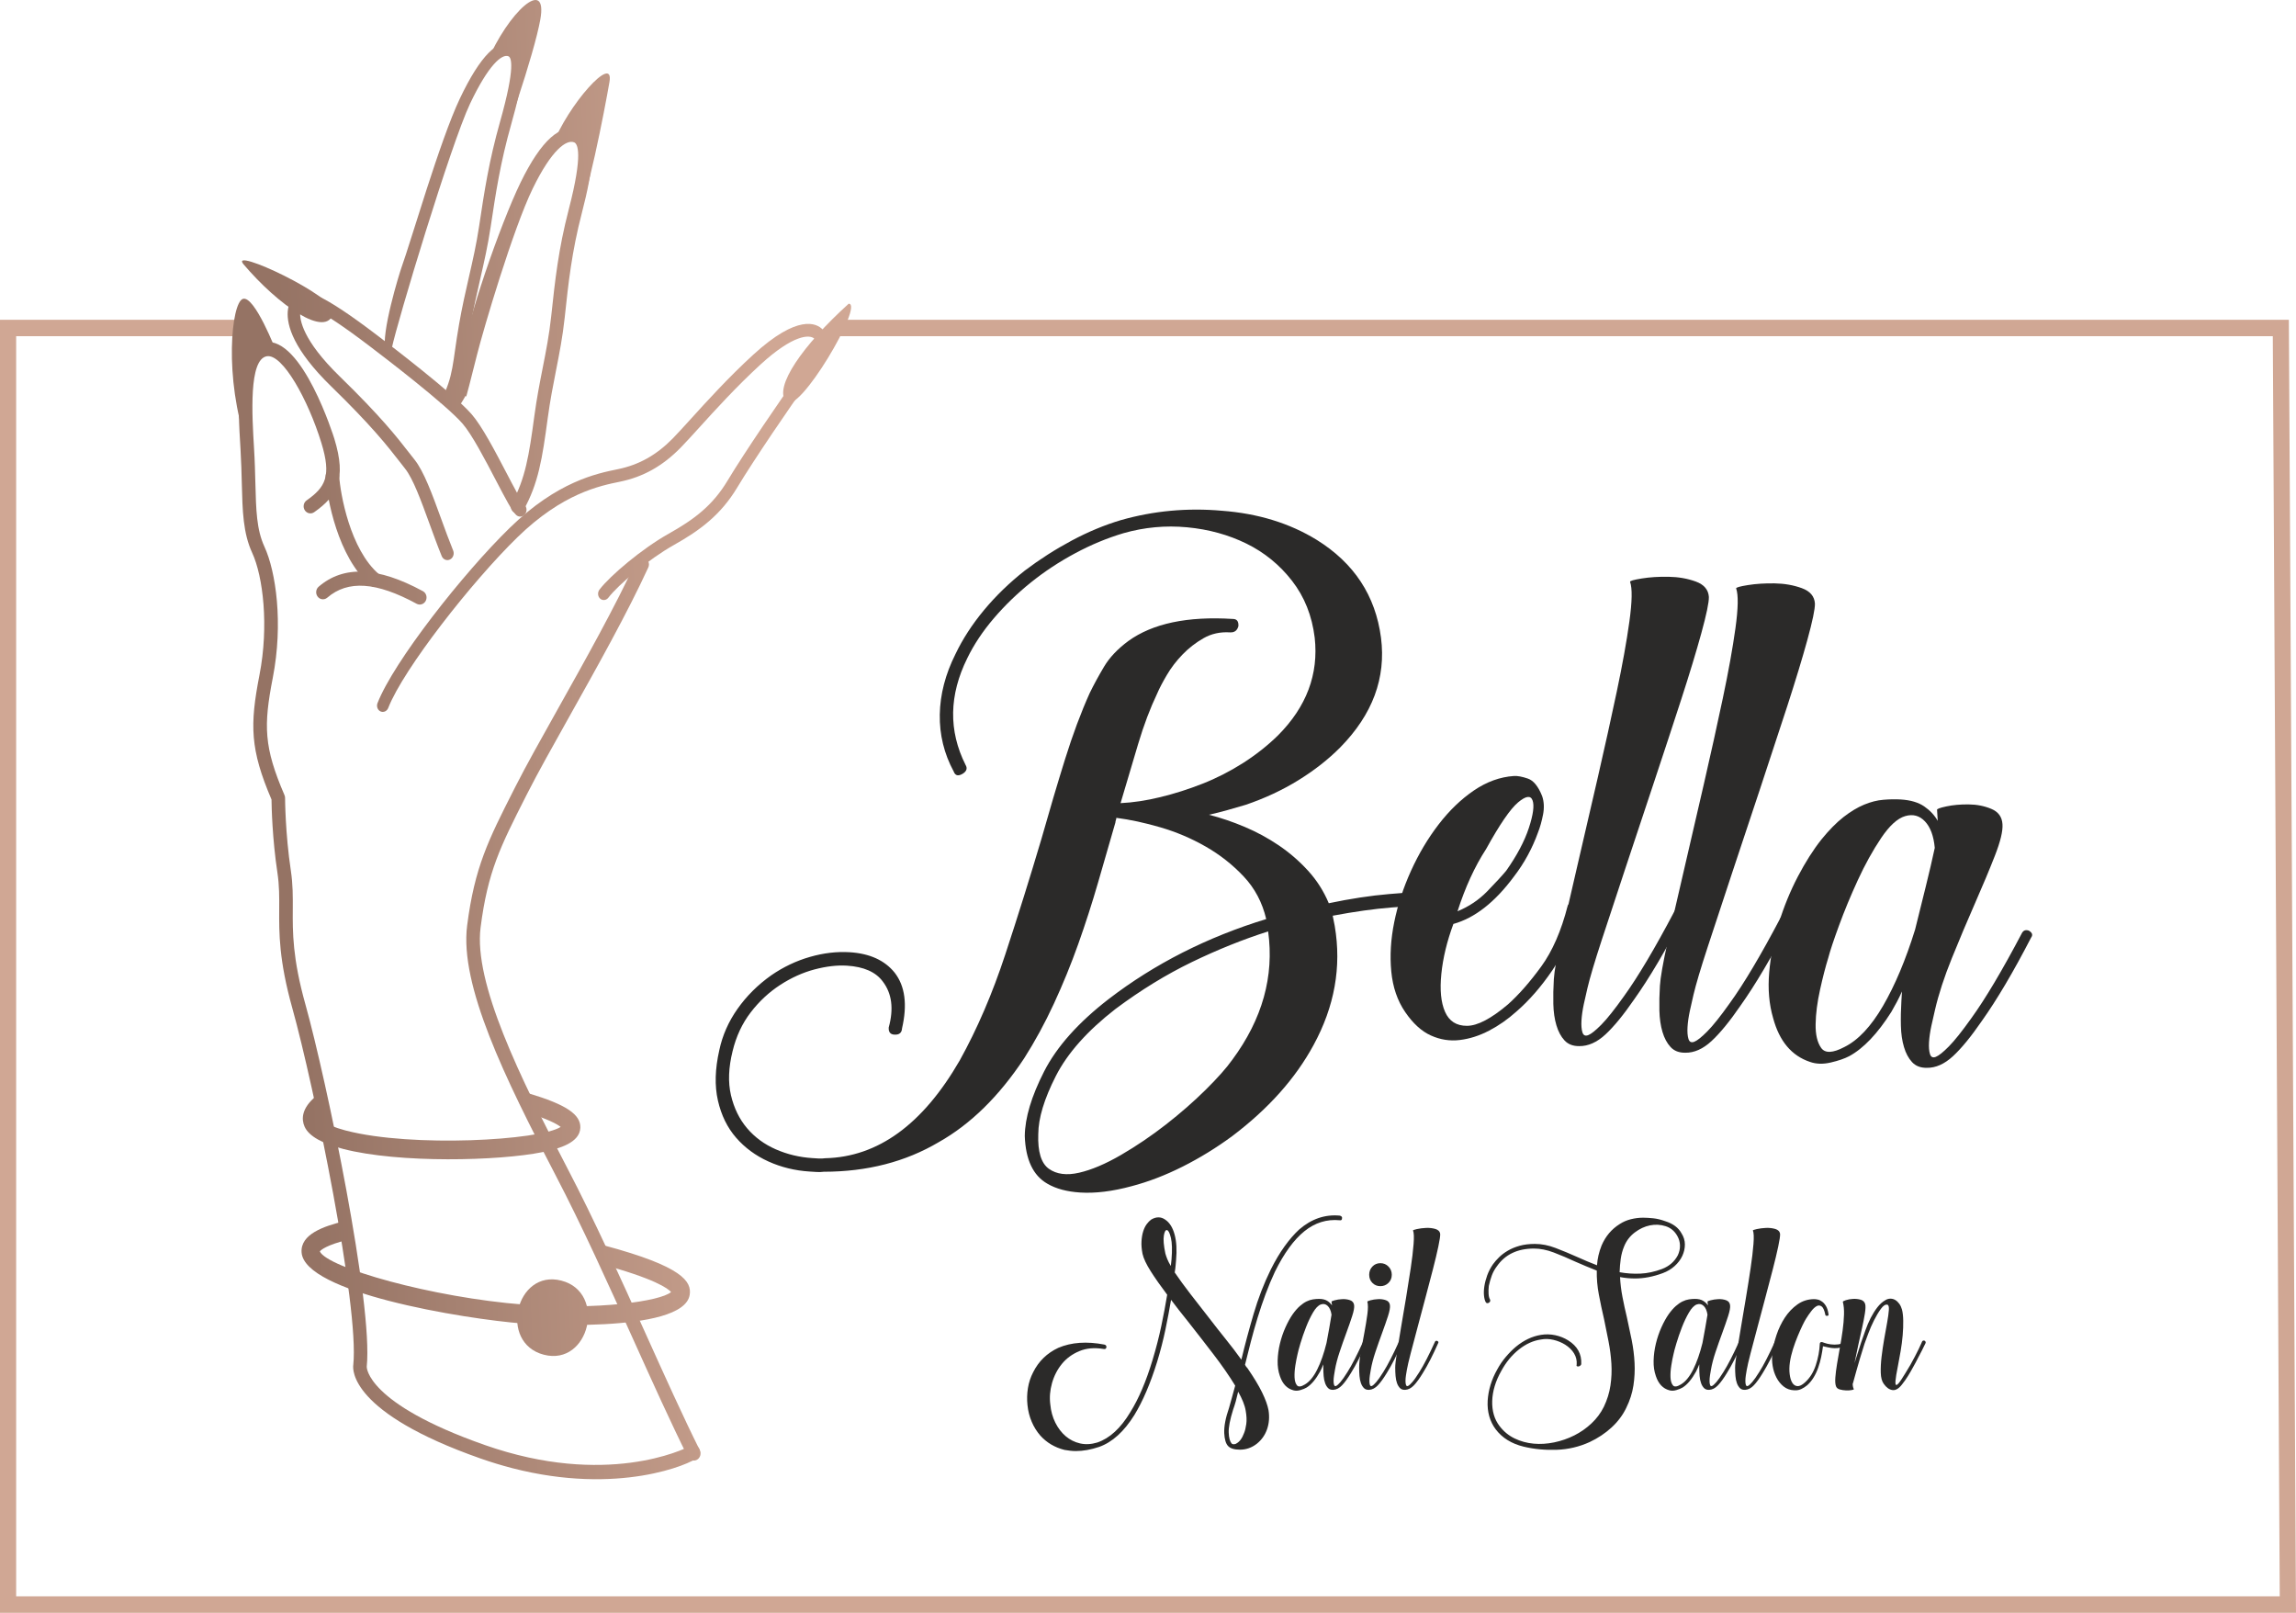 <?xml version="1.0" encoding="UTF-8"?>
<!DOCTYPE svg PUBLIC "-//W3C//DTD SVG 1.1//EN" "http://www.w3.org/Graphics/SVG/1.1/DTD/svg11.dtd">
<!-- Creator: CorelDRAW 2020 (64-Bit) -->
<svg xmlns="http://www.w3.org/2000/svg" xml:space="preserve" width="13.813mm" height="9.701mm" version="1.1" style="shape-rendering:geometricPrecision; text-rendering:geometricPrecision; image-rendering:optimizeQuality; fill-rule:evenodd; clip-rule:evenodd"
viewBox="0 0 1381.38 970.16"
 xmlns:xlink="http://www.w3.org/1999/xlink"
 xmlns:xodm="http://www.corel.com/coreldraw/odm/2003">
 <defs>
  <style type="text/css">
   <![CDATA[
    .fil0 {fill:#2B2A29;fill-rule:nonzero}
    .fil1 {fill:#D0A794;fill-rule:nonzero}
    .fil17 {fill:url(#id0)}
    .fil2 {fill:url(#id1);fill-rule:nonzero}
    .fil12 {fill:url(#id2);fill-rule:nonzero}
    .fil16 {fill:url(#id3);fill-rule:nonzero}
    .fil7 {fill:url(#id4);fill-rule:nonzero}
    .fil9 {fill:url(#id5);fill-rule:nonzero}
    .fil10 {fill:url(#id6);fill-rule:nonzero}
    .fil15 {fill:url(#id7);fill-rule:nonzero}
    .fil5 {fill:url(#id8);fill-rule:nonzero}
    .fil11 {fill:url(#id9);fill-rule:nonzero}
    .fil13 {fill:url(#id10);fill-rule:nonzero}
    .fil14 {fill:url(#id11);fill-rule:nonzero}
    .fil3 {fill:url(#id12);fill-rule:nonzero}
    .fil8 {fill:url(#id13);fill-rule:nonzero}
    .fil4 {fill:url(#id14);fill-rule:nonzero}
    .fil6 {fill:url(#id15);fill-rule:nonzero}
   ]]>
  </style>
  <linearGradient id="id0" gradientUnits="userSpaceOnUse" x1="183.73" y1="603.99" x2="479.64" y2="591.75">
   <stop offset="0" style="stop-opacity:1; stop-color:#957364"/>
   <stop offset="1" style="stop-opacity:1; stop-color:#D0A794"/>
  </linearGradient>
  <linearGradient id="id1" gradientUnits="userSpaceOnUse" xlink:href="#id0" x1="183.73" y1="603.99" x2="479.64" y2="591.75">
  </linearGradient>
  <linearGradient id="id2" gradientUnits="userSpaceOnUse" xlink:href="#id0" x1="183.73" y1="603.99" x2="479.64" y2="591.75">
  </linearGradient>
  <linearGradient id="id3" gradientUnits="userSpaceOnUse" xlink:href="#id0" x1="183.73" y1="603.99" x2="479.64" y2="591.75">
  </linearGradient>
  <linearGradient id="id4" gradientUnits="userSpaceOnUse" xlink:href="#id0" x1="183.73" y1="603.99" x2="479.64" y2="591.75">
  </linearGradient>
  <linearGradient id="id5" gradientUnits="userSpaceOnUse" xlink:href="#id0" x1="183.73" y1="603.99" x2="479.64" y2="591.75">
  </linearGradient>
  <linearGradient id="id6" gradientUnits="userSpaceOnUse" xlink:href="#id0" x1="183.73" y1="603.99" x2="479.64" y2="591.75">
  </linearGradient>
  <linearGradient id="id7" gradientUnits="userSpaceOnUse" xlink:href="#id0" x1="183.73" y1="603.99" x2="479.64" y2="591.75">
  </linearGradient>
  <linearGradient id="id8" gradientUnits="userSpaceOnUse" xlink:href="#id0" x1="183.73" y1="603.99" x2="479.64" y2="591.75">
  </linearGradient>
  <linearGradient id="id9" gradientUnits="userSpaceOnUse" xlink:href="#id0" x1="183.73" y1="603.99" x2="479.64" y2="591.75">
  </linearGradient>
  <linearGradient id="id10" gradientUnits="userSpaceOnUse" xlink:href="#id0" x1="183.73" y1="603.99" x2="479.64" y2="591.75">
  </linearGradient>
  <linearGradient id="id11" gradientUnits="userSpaceOnUse" xlink:href="#id0" x1="183.73" y1="603.99" x2="479.64" y2="591.75">
  </linearGradient>
  <linearGradient id="id12" gradientUnits="userSpaceOnUse" xlink:href="#id0" x1="183.73" y1="603.99" x2="479.64" y2="591.75">
  </linearGradient>
  <linearGradient id="id13" gradientUnits="userSpaceOnUse" xlink:href="#id0" x1="183.73" y1="603.99" x2="479.64" y2="591.75">
  </linearGradient>
  <linearGradient id="id14" gradientUnits="userSpaceOnUse" xlink:href="#id0" x1="183.73" y1="603.99" x2="479.64" y2="591.75">
  </linearGradient>
  <linearGradient id="id15" gradientUnits="userSpaceOnUse" xlink:href="#id0" x1="183.73" y1="603.99" x2="479.64" y2="591.75">
  </linearGradient>
 </defs>
 <g id="Layer_x0020_1">
  <g id="_2100291610272">
   <path class="fil0" d="M806.05 731.25c0.47,0.09 0.83,0.28 1.11,0.56 0.27,0.27 0.36,0.6 0.27,0.97 0,1.03 -0.46,1.44 -1.38,1.26 -7.78,-0.75 -14.85,1.44 -21.22,6.56 -6.35,5.11 -12.29,13.25 -17.78,24.42 -2.01,4.27 -3.89,8.76 -5.63,13.46 -1.74,4.7 -3.34,9.44 -4.8,14.23 -1.47,4.8 -2.82,9.59 -4.06,14.38 -1.24,4.79 -2.4,9.42 -3.5,13.88 0.19,0.37 0.39,0.72 0.62,1.05 0.22,0.32 0.53,0.67 0.89,1.04 3.84,5.59 6.78,10.45 8.79,14.59 2.01,4.14 3.3,7.69 3.85,10.67 0.64,4.09 0.34,7.91 -0.89,11.44 -1.24,3.54 -3.32,6.47 -6.25,8.79 -3.03,2.33 -6.37,3.49 -10.03,3.49 -3.39,0 -5.77,-0.72 -7.14,-2.16 -1.38,-1.44 -2.15,-4.02 -2.34,-7.74 -0.18,-4.1 0.79,-9.17 2.88,-15.21 0.55,-1.87 1.12,-3.91 1.72,-6.14 0.6,-2.24 1.26,-4.66 1.99,-7.26 -3.57,-5.86 -7.94,-12.16 -13.11,-18.91 -5.17,-6.74 -10.32,-13.37 -15.45,-19.88 -1.83,-2.24 -3.57,-4.42 -5.22,-6.56 -1.65,-2.14 -3.25,-4.23 -4.81,-6.28 -0.91,5.49 -2.04,11.42 -3.36,17.79 -1.33,6.37 -3,12.86 -5.01,19.47 -4.03,13.02 -8.61,23.72 -13.73,32.09 -6.23,9.96 -13.28,16.33 -21.16,19.12 -4.95,1.67 -9.61,2.51 -14.01,2.51 -1.19,0 -2.35,-0.07 -3.49,-0.21 -1.16,-0.14 -2.28,-0.3 -3.37,-0.49 -5.87,-1.49 -10.72,-4.37 -14.56,-8.65 -2.1,-2.42 -3.83,-5.19 -5.15,-8.3 -1.33,-3.12 -2.18,-6.44 -2.54,-9.98 -0.37,-3.44 -0.28,-6.86 0.27,-10.26 0.55,-3.39 1.61,-6.58 3.16,-9.55 3.3,-6.61 8.33,-11.49 15.11,-14.66 7.87,-3.34 17.11,-4 27.74,-1.95 0.82,0.19 1.23,0.7 1.23,1.54 -0.17,0.93 -0.72,1.3 -1.64,1.11 -5.49,-0.93 -10.37,-0.51 -14.62,1.26 -4.27,1.77 -7.77,4.32 -10.52,7.67 -2.74,3.35 -4.73,7.21 -5.97,11.58 -1.23,4.38 -1.58,8.66 -1.03,12.84 0.37,4 1.37,7.65 3.02,10.96 1.65,3.3 3.74,6.02 6.25,8.16 2.52,2.14 5.4,3.58 8.65,4.33 3.26,0.74 6.71,0.55 10.37,-0.56 7.42,-2.51 14.01,-8.56 19.78,-18.14 5.12,-8.19 9.61,-18.7 13.46,-31.54 2.11,-6.98 3.87,-13.84 5.29,-20.58 1.41,-6.75 2.58,-12.96 3.5,-18.63 -3.94,-5.21 -7.24,-9.91 -9.89,-14.09 -2.66,-4.19 -4.3,-7.68 -4.94,-10.47 -0.55,-2.79 -0.76,-5.32 -0.62,-7.6 0.13,-2.28 0.48,-4.28 1.03,-6 0.55,-1.73 1.26,-3.17 2.13,-4.33 0.86,-1.16 1.76,-2.07 2.67,-2.72 3.02,-1.77 5.82,-1.77 8.38,0 2.66,1.77 4.56,4.77 5.7,9 1.15,4.23 1.44,9.37 0.89,15.42 -0.09,0.84 -0.17,1.88 -0.27,3.14 -0.09,1.25 -0.28,2.67 -0.55,4.25 2.65,3.91 5.79,8.21 9.41,12.91 3.62,4.7 7.44,9.61 11.46,14.72 3.21,4.19 6.49,8.35 9.82,12.49 3.35,4.14 6.48,8.26 9.41,12.35 2.11,-8.84 4.56,-18 7.36,-27.49 2.78,-9.49 6.24,-18.42 10.36,-26.79 2.66,-5.3 5.42,-9.95 8.31,-13.95 2.88,-4 5.79,-7.35 8.72,-10.05 7.42,-6.42 15.57,-9.21 24.44,-8.37zm-64.13 116.65c-1.93,6.14 -2.81,10.77 -2.67,13.89 0.12,3.11 0.7,5.28 1.71,6.49 0.36,0.37 0.86,0.53 1.5,0.48 0.65,-0.04 1.06,-0.16 1.24,-0.35 2.02,-1.02 3.63,-3.16 4.81,-6.41 0.55,-1.31 0.98,-3.1 1.31,-5.38 0.32,-2.28 0.2,-4.95 -0.35,-8.02 -0.27,-1.67 -0.8,-3.47 -1.57,-5.37 -0.78,-1.91 -1.76,-3.93 -2.96,-6.07 -0.46,2.04 -0.94,3.97 -1.44,5.79 -0.5,1.81 -1.04,3.46 -1.58,4.95zm-37.08 -90.28c0.46,-5.67 0.34,-9.98 -0.35,-12.91 -0.69,-2.93 -1.46,-4.51 -2.33,-4.74 -0.87,-0.23 -1.52,0.84 -1.92,3.21 -0.41,2.37 -0.12,5.97 0.89,10.81 0.27,1.03 0.67,2.16 1.17,3.42 0.5,1.26 1.21,2.63 2.12,4.12l0.42 -3.91z"/>
   <path id="1" class="fil0" d="M821.44 806.6c0.73,0.37 0.91,0.84 0.55,1.39 -3.21,7.26 -6.23,13.17 -9.07,17.73 -2.01,3.34 -3.84,5.88 -5.5,7.6 -1.64,1.72 -3.38,2.63 -5.21,2.72 -1.28,0.09 -2.32,-0.23 -3.09,-0.98 -0.78,-0.74 -1.4,-1.74 -1.85,-3 -0.47,-1.25 -0.76,-2.69 -0.9,-4.32 -0.14,-1.63 -0.21,-3.33 -0.21,-5.09l0 -1.96c-0.27,0.75 -0.57,1.47 -0.88,2.16 -0.33,0.7 -0.67,1.42 -1.04,2.17 -2.56,4.65 -5.26,7.86 -8.1,9.63 -0.91,0.55 -2.15,1.07 -3.71,1.53 -1.55,0.47 -2.97,0.51 -4.26,0.14 -3.84,-1.02 -6.54,-3.86 -8.1,-8.51 -1,-2.79 -1.46,-5.91 -1.38,-9.35 0.1,-3.44 0.55,-6.86 1.38,-10.26 0.83,-3.39 1.92,-6.62 3.3,-9.69 1.37,-3.07 2.83,-5.73 4.39,-7.96 1.46,-2.05 2.88,-3.67 4.26,-4.88 1.38,-1.21 2.73,-2.14 4.05,-2.79 1.33,-0.65 2.63,-1.07 3.91,-1.26 1.29,-0.19 2.48,-0.28 3.58,-0.28 2.01,0 3.64,0.37 4.88,1.12 1.23,0.74 2.21,1.67 2.95,2.79l-0.28 -2.23c-0.09,-0.19 0.53,-0.47 1.85,-0.84 1.33,-0.37 2.84,-0.61 4.53,-0.7 1.7,-0.09 3.28,0.12 4.75,0.63 1.46,0.51 2.28,1.51 2.47,3 0.18,1.39 -0.21,3.58 -1.18,6.56 -0.95,2.97 -2.12,6.32 -3.49,10.04 -1.38,3.73 -2.73,7.56 -4.05,11.52 -1.33,3.95 -2.27,7.56 -2.82,10.81 -0.19,1.02 -0.36,2.14 -0.55,3.35 -0.19,1.21 -0.28,2.33 -0.28,3.35 0,1.02 0.12,1.84 0.35,2.44 0.23,0.61 0.64,0.77 1.24,0.49 0.59,-0.28 1.44,-1.05 2.54,-2.3 1.09,-1.26 2.52,-3.28 4.25,-6.07 2.66,-4.19 5.77,-10.24 9.34,-18.14 0.28,-0.56 0.74,-0.75 1.38,-0.56zm-36.4 26.23c2.75,-1.58 5.22,-4.56 7.42,-8.93 2.2,-4.37 4.07,-9.72 5.63,-16.05 0.54,-2.97 1.09,-5.95 1.65,-8.93 0.55,-2.97 1,-5.67 1.37,-8.09 -0.37,-2.42 -1.15,-4.19 -2.34,-5.3 -1.19,-1.12 -2.56,-1.4 -4.11,-0.84 -1.56,0.56 -3.12,2.16 -4.68,4.81 -1.55,2.66 -2.97,5.63 -4.25,8.94 -1.28,3.3 -2.38,6.48 -3.3,9.55 -0.91,3.07 -1.51,5.31 -1.79,6.7 -0.45,1.86 -0.88,4.09 -1.3,6.7 -0.41,2.6 -0.57,4.98 -0.48,7.12 0.09,2.14 0.57,3.74 1.45,4.81 0.86,1.07 2.44,0.91 4.73,-0.49z"/>
   <path id="2" class="fil0" d="M842.99 806.6c0.74,0.37 0.92,0.84 0.55,1.39 -3.2,7.26 -6.23,13.17 -9.06,17.73 -2.02,3.34 -3.85,5.88 -5.49,7.6 -1.66,1.72 -3.39,2.63 -5.22,2.72 -1.29,0.09 -2.31,-0.23 -3.09,-0.98 -0.78,-0.74 -1.4,-1.74 -1.86,-3 -0.45,-1.25 -0.76,-2.69 -0.89,-4.32 -0.13,-1.63 -0.2,-3.33 -0.2,-5.09 0,-2.52 0.33,-5.68 1.02,-9.49 0.69,-3.82 1.4,-7.68 2.14,-11.58 0.73,-3.91 1.32,-7.56 1.78,-10.96 0.45,-3.39 0.45,-5.93 0,-7.6 -0.09,-0.19 0.52,-0.47 1.85,-0.84 1.33,-0.37 2.84,-0.61 4.54,-0.7 1.69,-0.09 3.26,0.12 4.73,0.63 1.47,0.51 2.29,1.51 2.47,3 0.19,1.39 -0.21,3.58 -1.16,6.56 -0.97,2.97 -2.14,6.32 -3.5,10.04 -1.38,3.73 -2.73,7.56 -4.06,11.52 -1.33,3.95 -2.26,7.56 -2.81,10.81 -0.18,1.02 -0.37,2.14 -0.56,3.35 -0.17,1.21 -0.26,2.33 -0.26,3.35 0,1.02 0.11,1.84 0.33,2.44 0.24,0.61 0.65,0.77 1.24,0.49 0.59,-0.28 1.45,-1.05 2.54,-2.3 1.1,-1.26 2.52,-3.28 4.26,-6.07 2.65,-4.19 5.77,-10.24 9.34,-18.14 0.28,-0.56 0.73,-0.75 1.37,-0.56zm-19.22 -39.77c0,-1.95 0.64,-3.61 1.92,-4.95 1.28,-1.35 2.88,-2.03 4.8,-2.03 1.93,0 3.56,0.68 4.88,2.03 1.33,1.34 1.99,3 1.99,4.95 0,1.95 -0.66,3.58 -1.99,4.88 -1.32,1.31 -2.95,1.96 -4.88,1.96 -1.92,0 -3.52,-0.65 -4.8,-1.96 -1.28,-1.3 -1.92,-2.93 -1.92,-4.88z"/>
   <path id="3" class="fil0" d="M864.69 806.6c0.74,0.37 0.92,0.84 0.56,1.39 -3.21,7.26 -6.23,13.17 -9.07,17.73 -2.02,3.34 -3.85,5.88 -5.49,7.6 -1.65,1.72 -3.39,2.63 -5.22,2.72 -1.29,0.09 -2.31,-0.23 -3.09,-0.98 -0.78,-0.74 -1.4,-1.74 -1.86,-3 -0.45,-1.25 -0.76,-2.69 -0.88,-4.32 -0.14,-1.63 -0.21,-3.33 -0.21,-5.09 0,-1.68 0.33,-4.7 1.02,-9.07 0.69,-4.38 1.52,-9.38 2.47,-15.01 0.97,-5.62 1.97,-11.6 3.03,-17.93 1.05,-6.32 1.99,-12.25 2.81,-17.79 0.83,-5.53 1.4,-10.37 1.72,-14.51 0.32,-4.14 0.21,-6.86 -0.34,-8.16 -0.09,-0.19 0.69,-0.47 2.33,-0.84 1.65,-0.37 3.48,-0.6 5.49,-0.7 2.02,-0.09 3.9,0.12 5.64,0.63 1.73,0.51 2.7,1.51 2.89,3 0.08,1.12 -0.28,3.63 -1.11,7.54 -0.82,3.9 -1.92,8.51 -3.29,13.81 -1.38,5.3 -2.89,11.05 -4.53,17.23 -1.65,6.19 -3.23,12.12 -4.74,17.79 -1.51,5.68 -2.87,10.8 -4.06,15.35 -1.18,4.56 -1.97,7.91 -2.33,10.05 -0.18,1.02 -0.37,2.14 -0.55,3.35 -0.18,1.21 -0.27,2.33 -0.27,3.35 0,1.02 0.11,1.84 0.34,2.44 0.23,0.61 0.64,0.77 1.24,0.49 0.59,-0.28 1.44,-1.05 2.53,-2.3 1.11,-1.26 2.52,-3.28 4.27,-6.07 2.64,-4.19 5.76,-10.24 9.34,-18.14 0.27,-0.56 0.73,-0.75 1.36,-0.56z"/>
   <path id="4" class="fil0" d="M1011.65 741.85c1.38,2.14 2.06,4.4 2.06,6.77 0,2.37 -0.53,4.67 -1.58,6.91 -1.05,2.23 -2.59,4.25 -4.6,6.07 -2.01,1.81 -4.39,3.23 -7.14,4.25 -5.77,2.14 -11.36,3.21 -16.75,3.21 -2.93,0 -5.92,-0.28 -8.94,-0.84 0.19,3.91 0.67,7.89 1.45,11.94 0.78,4.04 1.67,8.16 2.68,12.34 1,4.47 1.96,9.01 2.88,13.61 0.91,4.6 1.49,9.19 1.72,13.74 0.23,4.56 0,9.1 -0.69,13.61 -0.69,4.51 -2.12,9 -4.33,13.47 -2.1,4.37 -5.06,8.3 -8.86,11.79 -3.8,3.49 -8.17,6.39 -13.11,8.72 -6.31,2.88 -12.96,4.44 -19.92,4.67 -6.96,0.24 -13.55,-0.39 -19.77,-1.88 -7.32,-1.77 -12.95,-5.26 -16.89,-10.47 -1.74,-2.32 -3.02,-4.93 -3.85,-7.81 -0.82,-2.88 -1.14,-6 -0.96,-9.35 0.19,-3.16 0.76,-6.33 1.72,-9.49 0.96,-3.16 2.3,-6.28 4.05,-9.35 1.46,-2.7 3.18,-5.21 5.15,-7.53 1.97,-2.33 4.01,-4.38 6.11,-6.14 4.76,-3.91 9.8,-6.28 15.1,-7.12 2.85,-0.46 5.68,-0.39 8.53,0.21 2.83,0.6 5.44,1.65 7.82,3.14 5.49,3.44 8.1,8.14 7.83,14.09 0,0.38 -0.16,0.7 -0.49,0.98 -0.31,0.28 -0.66,0.46 -1.02,0.56 -0.46,0.09 -0.83,0.04 -1.1,-0.14 -0.28,-0.19 -0.32,-0.51 -0.14,-0.98 0.19,-2.42 -0.34,-4.65 -1.58,-6.7 -1.24,-2.04 -3.05,-3.81 -5.42,-5.3 -2.1,-1.3 -4.45,-2.25 -7.01,-2.86 -2.56,-0.6 -5.04,-0.67 -7.42,-0.21 -4.66,0.65 -9.1,2.65 -13.31,6 -4.22,3.35 -7.74,7.63 -10.58,12.84 -3.48,6.14 -5.31,12.19 -5.5,18.14 -0.17,5.95 1.28,10.98 4.4,15.07 2.47,3.26 5.5,5.74 9.07,7.47 3.57,1.72 7.37,2.76 11.4,3.13 4.02,0.38 8.16,0.12 12.43,-0.76 4.25,-0.89 8.28,-2.28 12.08,-4.19 3.8,-1.91 7.26,-4.32 10.37,-7.26 3.12,-2.93 5.59,-6.25 7.42,-9.97 2.01,-4.19 3.33,-8.47 3.97,-12.84 0.65,-4.37 0.83,-8.77 0.56,-13.19 -0.28,-4.42 -0.85,-8.86 -1.72,-13.32 -0.87,-4.47 -1.76,-8.89 -2.67,-13.26 -1.2,-5.12 -2.25,-10.09 -3.16,-14.93 -0.92,-4.84 -1.33,-9.63 -1.24,-14.37 -2.11,-0.84 -4.29,-1.72 -6.53,-2.65 -2.24,-0.93 -4.41,-1.86 -6.51,-2.79 -4.4,-2.05 -8.69,-3.86 -12.85,-5.45 -4.16,-1.58 -8.13,-2.37 -11.88,-2.37 -9.98,0 -17.44,3.58 -22.39,10.75 -1.28,1.67 -2.28,3.51 -3.02,5.51 -0.73,2 -1.33,4.07 -1.78,6.21 -0.19,1.67 -0.23,3.25 -0.14,4.74 0.09,1.49 0.36,2.61 0.83,3.35 0.17,0.28 0.22,0.63 0.13,1.05 -0.09,0.42 -0.32,0.72 -0.68,0.9 -0.37,0.28 -0.74,0.4 -1.11,0.35 -0.36,-0.04 -0.64,-0.21 -0.81,-0.49 -0.56,-0.93 -0.92,-2.25 -1.11,-3.97 -0.18,-1.72 -0.11,-3.63 0.21,-5.72 0.32,-2.1 0.9,-4.28 1.71,-6.56 0.83,-2.28 1.97,-4.49 3.44,-6.63 1,-1.4 2.24,-2.81 3.71,-4.26 1.46,-1.44 3.23,-2.76 5.28,-3.97 2.06,-1.21 4.42,-2.19 7.08,-2.93 2.66,-0.75 5.72,-1.12 9.2,-1.12 4.03,0 8.17,0.81 12.42,2.44 4.27,1.63 8.68,3.47 13.26,5.51 1.92,0.84 3.85,1.68 5.77,2.52 1.92,0.83 3.89,1.62 5.9,2.37 0.28,-4 1.19,-7.96 2.75,-11.86 2.38,-5.58 6.04,-9.91 10.99,-12.98 2.01,-1.3 4.24,-2.26 6.66,-2.86 2.43,-0.6 4.88,-0.91 7.35,-0.91 1.74,0 3.75,0.12 6.04,0.35 2.29,0.23 4.72,0.82 7.28,1.75 4.67,1.48 7.92,3.9 9.75,7.25zm-2.2 13.26c0.92,-1.96 1.35,-3.93 1.3,-5.93 -0.04,-2 -0.57,-3.89 -1.57,-5.65 -1.65,-2.98 -4.01,-4.96 -7.08,-5.93 -3.06,-0.98 -6.2,-1.14 -9.41,-0.49 -3.2,0.65 -6.24,2.07 -9.12,4.25 -2.89,2.19 -5.02,4.96 -6.39,8.31 -1.01,2.41 -1.69,4.95 -2.07,7.6 -0.36,2.65 -0.59,5.33 -0.67,8.02 4.11,0.75 8.27,1.03 12.49,0.84 4.21,-0.18 8.56,-1.11 13.05,-2.79 4.3,-1.67 7.46,-4.42 9.47,-8.23z"/>
   <path id="5" class="fil0" d="M1047.63 806.6c0.73,0.37 0.92,0.84 0.55,1.39 -3.2,7.26 -6.23,13.17 -9.06,17.73 -2.02,3.34 -3.85,5.88 -5.5,7.6 -1.65,1.72 -3.39,2.63 -5.22,2.72 -1.28,0.09 -2.31,-0.23 -3.09,-0.98 -0.78,-0.74 -1.4,-1.74 -1.85,-3 -0.46,-1.25 -0.76,-2.69 -0.9,-4.32 -0.13,-1.63 -0.2,-3.33 -0.2,-5.09l0 -1.96c-0.28,0.75 -0.57,1.47 -0.89,2.16 -0.32,0.7 -0.67,1.42 -1.03,2.17 -2.57,4.65 -5.27,7.86 -8.1,9.63 -0.92,0.55 -2.16,1.07 -3.71,1.53 -1.56,0.47 -2.97,0.51 -4.26,0.14 -3.84,-1.02 -6.55,-3.86 -8.1,-8.51 -1.01,-2.79 -1.47,-5.91 -1.38,-9.35 0.1,-3.44 0.55,-6.86 1.38,-10.26 0.82,-3.39 1.92,-6.62 3.29,-9.69 1.37,-3.07 2.84,-5.73 4.39,-7.96 1.47,-2.05 2.89,-3.67 4.26,-4.88 1.38,-1.21 2.73,-2.14 4.06,-2.79 1.33,-0.65 2.63,-1.07 3.91,-1.26 1.29,-0.19 2.48,-0.28 3.57,-0.28 2.02,0 3.64,0.37 4.88,1.12 1.23,0.74 2.22,1.67 2.95,2.79l-0.27 -2.23c-0.1,-0.19 0.52,-0.47 1.85,-0.84 1.33,-0.37 2.83,-0.61 4.53,-0.7 1.7,-0.09 3.27,0.12 4.74,0.63 1.47,0.51 2.28,1.51 2.47,3 0.19,1.39 -0.21,3.58 -1.17,6.56 -0.96,2.97 -2.13,6.32 -3.49,10.04 -1.38,3.73 -2.73,7.56 -4.06,11.52 -1.33,3.95 -2.26,7.56 -2.81,10.81 -0.19,1.02 -0.37,2.14 -0.56,3.35 -0.18,1.21 -0.27,2.33 -0.27,3.35 0,1.02 0.12,1.84 0.34,2.44 0.23,0.61 0.64,0.77 1.24,0.49 0.59,-0.28 1.44,-1.05 2.54,-2.3 1.09,-1.26 2.52,-3.28 4.25,-6.07 2.66,-4.19 5.77,-10.24 9.34,-18.14 0.28,-0.56 0.74,-0.75 1.38,-0.56zm-36.39 26.23c2.74,-1.58 5.21,-4.56 7.42,-8.93 2.19,-4.37 4.06,-9.72 5.63,-16.05 0.54,-2.97 1.09,-5.95 1.64,-8.93 0.55,-2.97 1,-5.67 1.38,-8.09 -0.38,-2.42 -1.15,-4.19 -2.34,-5.3 -1.2,-1.12 -2.56,-1.4 -4.12,-0.84 -1.55,0.56 -3.12,2.16 -4.67,4.81 -1.56,2.66 -2.98,5.63 -4.26,8.94 -1.27,3.3 -2.38,6.48 -3.29,9.55 -0.92,3.07 -1.52,5.31 -1.79,6.7 -0.46,1.86 -0.89,4.09 -1.3,6.7 -0.42,2.6 -0.57,4.98 -0.49,7.12 0.09,2.14 0.58,3.74 1.45,4.81 0.87,1.07 2.44,0.91 4.74,-0.49z"/>
   <path id="6" class="fil0" d="M1069.19 806.6c0.74,0.37 0.91,0.84 0.55,1.39 -3.21,7.26 -6.23,13.17 -9.07,17.73 -2.01,3.34 -3.84,5.88 -5.49,7.6 -1.65,1.72 -3.38,2.63 -5.21,2.72 -1.29,0.09 -2.32,-0.23 -3.1,-0.98 -0.77,-0.74 -1.39,-1.74 -1.86,-3 -0.45,-1.25 -0.75,-2.69 -0.88,-4.32 -0.14,-1.63 -0.21,-3.33 -0.21,-5.09 0,-1.68 0.34,-4.7 1.03,-9.07 0.68,-4.38 1.51,-9.38 2.47,-15.01 0.96,-5.62 1.96,-11.6 3.02,-17.93 1.05,-6.32 2,-12.25 2.81,-17.79 0.83,-5.53 1.4,-10.37 1.72,-14.51 0.32,-4.14 0.21,-6.86 -0.34,-8.16 -0.09,-0.19 0.69,-0.47 2.33,-0.84 1.66,-0.37 3.49,-0.6 5.49,-0.7 2.02,-0.09 3.9,0.12 5.64,0.63 1.74,0.51 2.7,1.51 2.89,3 0.09,1.12 -0.28,3.63 -1.1,7.54 -0.83,3.9 -1.92,8.51 -3.3,13.81 -1.38,5.3 -2.88,11.05 -4.53,17.23 -1.65,6.19 -3.23,12.12 -4.74,17.79 -1.51,5.68 -2.87,10.8 -4.06,15.35 -1.18,4.56 -1.97,7.91 -2.33,10.05 -0.18,1.02 -0.36,2.14 -0.55,3.35 -0.18,1.21 -0.27,2.33 -0.27,3.35 0,1.02 0.11,1.84 0.34,2.44 0.23,0.61 0.65,0.77 1.24,0.49 0.59,-0.28 1.44,-1.05 2.54,-2.3 1.1,-1.26 2.52,-3.28 4.26,-6.07 2.65,-4.19 5.77,-10.24 9.34,-18.14 0.27,-0.56 0.73,-0.75 1.37,-0.56z"/>
   <path id="7" class="fil0" d="M1111.49 806.74c0.46,0.56 0.46,1.07 0,1.53 -1.09,1.12 -2.33,1.86 -3.7,2.24 -1.38,0.37 -2.73,0.53 -4.06,0.48 -1.33,-0.04 -2.59,-0.21 -3.78,-0.48 -1.19,-0.28 -2.24,-0.52 -3.16,-0.7 -0.27,2.14 -0.64,4.3 -1.09,6.49 -0.46,2.18 -1.05,4.32 -1.79,6.42 -0.73,2.09 -1.64,4.04 -2.75,5.86 -1.1,1.81 -2.38,3.37 -3.84,4.67 -2.47,2.05 -4.76,3.07 -6.86,3.07l-0.97 0c-2.47,-0.09 -4.59,-0.86 -6.39,-2.3 -1.78,-1.44 -3.22,-3.23 -4.32,-5.37 -1.1,-2.14 -1.86,-4.47 -2.27,-6.98 -0.41,-2.51 -0.47,-4.98 -0.21,-7.4 0.38,-3.53 1.19,-7.23 2.48,-11.09 1.28,-3.86 2.98,-7.4 5.08,-10.61 2.11,-3.2 4.65,-5.86 7.62,-7.95 2.98,-2.09 6.35,-3.14 10.1,-3.14 0.55,0 1.26,0.09 2.12,0.28 0.88,0.19 1.75,0.6 2.61,1.26 0.88,0.65 1.66,1.55 2.34,2.72 0.68,1.16 1.17,2.72 1.44,4.67 0.19,0.75 -0.09,1.12 -0.83,1.12l-0.13 0c-0.64,0 -0.96,-0.28 -0.96,-0.84 -0.55,-2.6 -1.31,-4.23 -2.26,-4.88 -0.97,-0.65 -1.98,-0.68 -3.02,-0.07 -1.06,0.6 -2.14,1.63 -3.23,3.07 -1.1,1.44 -2.11,2.9 -3.02,4.39 -0.55,0.84 -1.29,2.21 -2.21,4.12 -0.91,1.91 -1.87,4.07 -2.88,6.49 -1.01,2.42 -1.94,5 -2.82,7.74 -0.86,2.75 -1.48,5.37 -1.85,7.89 -0.36,2.6 -0.41,5 -0.13,7.18 0.27,2.19 0.79,3.91 1.57,5.17 0.78,1.25 1.81,1.93 3.09,2.02 1.29,0.09 2.8,-0.65 4.54,-2.23 2.93,-2.61 5.1,-6.07 6.52,-10.4 1.42,-4.33 2.22,-8.63 2.41,-12.91 0,-0.28 0.13,-0.56 0.41,-0.83 0.27,-0.1 0.59,-0.14 0.95,-0.14 0,0 0.53,0.18 1.59,0.55 1.05,0.38 2.28,0.66 3.71,0.84 1.42,0.19 2.9,0.19 4.46,0 1.55,-0.18 2.88,-0.84 3.98,-1.95 0.46,-0.47 0.96,-0.47 1.51,0z"/>
   <path id="8" class="fil0" d="M1108.75 783.16c-0.1,-0.28 0.5,-0.63 1.78,-1.05 1.28,-0.42 2.73,-0.68 4.33,-0.77 1.6,-0.09 3.13,0.07 4.6,0.49 1.47,0.42 2.38,1.33 2.75,2.72 0.27,1.12 0.2,2.98 -0.21,5.58 -0.41,2.61 -0.98,5.54 -1.71,8.79 -0.74,3.26 -1.52,6.75 -2.33,10.47 -0.83,3.72 -1.57,7.26 -2.21,10.6 0.55,-1.86 1.17,-3.81 1.86,-5.86 0.68,-2.04 1.4,-4.23 2.13,-6.55 0.82,-2.33 1.69,-4.8 2.6,-7.4 0.92,-2.61 1.97,-5.07 3.16,-7.4 1.2,-2.32 2.52,-4.44 3.99,-6.35 1.47,-1.9 3.11,-3.37 4.94,-4.39 0.92,-0.56 1.9,-0.84 2.95,-0.84 1.06,0 2.04,0.28 2.96,0.84 0.91,0.56 1.71,1.33 2.4,2.3 0.69,0.98 1.22,2.12 1.58,3.42 0.46,1.77 0.71,4 0.75,6.7 0.05,2.7 -0.07,5.63 -0.33,8.79 -0.28,3.16 -0.69,6.35 -1.24,9.56 -0.56,3.21 -1.11,6.21 -1.65,9 -0.82,4.09 -1.31,7.05 -1.44,8.86 -0.14,1.81 0.08,2.63 0.68,2.44 0.59,-0.19 1.58,-1.32 2.96,-3.42 1.37,-2.09 3.16,-5 5.35,-8.72 0.92,-1.67 1.81,-3.32 2.68,-4.95 0.86,-1.63 1.62,-3.12 2.26,-4.47 0.64,-1.35 1.15,-2.44 1.52,-3.28 0.36,-0.83 0.55,-1.25 0.55,-1.25 0.27,-0.56 0.78,-0.75 1.5,-0.56 0.64,0.46 0.83,0.98 0.56,1.53 -0.64,1.4 -1.38,2.89 -2.2,4.47 -0.74,1.3 -1.51,2.79 -2.34,4.46 -0.82,1.68 -1.73,3.4 -2.75,5.17 -1,1.86 -2.07,3.72 -3.23,5.58 -1.14,1.86 -2.35,3.58 -3.63,5.16 -1.93,2.51 -3.85,3.63 -5.76,3.35 -1.93,-0.28 -3.67,-1.53 -5.23,-3.77 -1.09,-1.49 -1.69,-3.69 -1.78,-6.62 -0.09,-2.94 0.07,-6.12 0.48,-9.56 0.41,-3.45 0.93,-7 1.57,-10.68 0.64,-3.67 1.24,-7.02 1.8,-10.04 0.55,-3.03 0.88,-5.52 1.02,-7.47 0.14,-1.95 -0.16,-3.02 -0.89,-3.21 -1.19,-0.28 -2.5,0.56 -3.91,2.51 -1.42,1.96 -2.8,4.26 -4.13,6.91 -1.33,2.65 -2.49,5.32 -3.49,8.02 -1.02,2.7 -1.74,4.7 -2.21,6 -1,3.07 -1.92,6.03 -2.74,8.86 -0.83,2.84 -1.56,5.38 -2.2,7.61 -0.74,2.6 -1.41,5.07 -2.05,7.39 -0.1,0.1 -0.14,0.19 -0.14,0.28 0,1.21 0.22,2.28 0.68,3.21 0.1,0.19 -0.34,0.37 -1.3,0.56 -0.97,0.19 -2.09,0.26 -3.37,0.21 -1.28,-0.05 -2.52,-0.23 -3.71,-0.56 -1.19,-0.32 -1.97,-0.95 -2.33,-1.88 -0.46,-1.21 -0.59,-3 -0.41,-5.37 0.18,-2.38 0.53,-5.1 1.03,-8.17 0.5,-3.07 1.07,-6.35 1.71,-9.83 0.64,-3.49 1.19,-6.91 1.65,-10.26 0.46,-3.35 0.73,-6.51 0.82,-9.49 0.1,-2.98 -0.14,-5.53 -0.68,-7.67z"/>
   <path class="fil0" d="M867.72 540.23c-0.71,2.95 -2.14,4.36 -4.28,4.23 -6.99,0.11 -15.75,0.59 -26.27,1.43 -10.52,0.84 -22.31,2.49 -35.35,4.95l1.23 6.22c4.16,24.55 -0.11,48.42 -12.79,71.65 -10.88,20.06 -27.16,38.28 -48.83,54.66 -9.56,7.04 -19.53,13.17 -29.91,18.39 -10.39,5.22 -20.63,9.15 -30.73,11.79 -11.46,3.1 -21.75,4.37 -30.84,3.8 -8.03,-0.5 -14.64,-2.27 -19.83,-5.32 -8.56,-4.9 -13.08,-14.46 -13.57,-28.68 0.12,-10.91 3.99,-23.84 11.61,-38.78 7.62,-14.94 20.59,-29.48 38.9,-43.62 13.8,-10.6 28.6,-19.9 44.39,-27.92 15.8,-8.01 32.58,-14.75 50.36,-20.18 -2.34,-9.97 -6.86,-18.51 -13.55,-25.61 -6.68,-7.1 -14.32,-13.11 -22.87,-18 -8.57,-4.91 -17.61,-8.75 -27.1,-11.53 -9.51,-2.77 -18.39,-4.69 -26.65,-5.75 -0.03,0.54 -0.13,1.02 -0.29,1.41 -0.15,0.4 -0.25,0.87 -0.28,1.41 -3.41,11.8 -6.89,23.86 -10.45,36.19 -3.57,12.33 -7.54,24.64 -11.9,36.92 -4.37,12.28 -9.26,24.24 -14.67,35.91 -5.4,11.67 -11.37,22.62 -17.89,32.86 -15.08,22.8 -32.21,39.6 -51.4,50.41 -20.05,11.84 -43.1,17.77 -69.16,17.78 -1.35,0.18 -2.76,0.24 -4.24,0.14 -1.47,-0.09 -2.87,-0.18 -4.21,-0.26 -8.83,-0.55 -17.1,-2.57 -24.81,-6.05 -7.72,-3.49 -14.2,-8.26 -19.47,-14.32 -5.28,-6.06 -8.92,-13.51 -10.94,-22.37 -2.02,-8.86 -1.74,-18.94 0.83,-30.24 1.88,-8.89 5.53,-17.19 10.97,-24.89 5.44,-7.72 12.21,-14.46 20.35,-20.22 7.29,-5.01 15.03,-8.68 23.23,-11.03 8.2,-2.36 16.19,-3.29 23.94,-2.81 12.04,0.76 21.06,4.87 27.05,12.33 6.23,8.04 7.7,19.18 4.42,33.43 -0.16,2.73 -1.72,3.99 -4.66,3.81 -2.41,-0.15 -3.53,-1.58 -3.36,-4.31 3.1,-11.27 1.91,-20.48 -3.57,-27.64 -4.21,-5.73 -11.41,-8.9 -21.58,-9.54 -5.88,-0.36 -12.37,0.39 -19.47,2.26 -7.09,1.88 -14,5 -20.71,9.35 -6.7,4.36 -12.62,9.86 -17.71,16.5 -5.11,6.64 -8.73,14.39 -10.88,23.26 -2.48,9.95 -2.81,18.79 -1,26.54 1.82,7.76 5.04,14.37 9.67,19.84 4.64,5.48 10.43,9.73 17.36,12.76 6.93,3.02 14.28,4.78 22.04,5.26 1.34,0.08 2.61,0.16 3.81,0.24 1.2,0.07 2.49,0.01 3.84,-0.17 31.74,-0.74 58.7,-20.35 80.91,-58.8 10.54,-18.99 19.69,-40.25 27.42,-63.78 7.74,-23.52 14.98,-46.67 21.73,-69.44 4.78,-16.9 9.5,-32.83 14.17,-47.83 4.67,-14.99 9.64,-28.32 14.91,-40 2.45,-5.02 5.33,-10.3 8.61,-15.83 3.29,-5.52 8.17,-10.68 14.63,-15.46 14.61,-10.55 35.56,-14.97 62.85,-13.26l0.4 0.02c2.13,0.14 3.12,1.56 2.96,4.28 -0.7,2.69 -2.39,3.94 -5.06,3.78 -5.89,-0.37 -11.2,0.8 -15.92,3.5 -4.73,2.71 -8.97,5.99 -12.69,9.86 -3.72,3.85 -6.86,7.96 -9.4,12.3 -2.55,4.34 -4.45,7.97 -5.7,10.9 -4.3,9.01 -8.14,19.14 -11.5,30.39 -3.38,11.25 -6.92,23.17 -10.63,35.77 7.54,-0.36 15.54,-1.56 23.98,-3.63 8.46,-2.06 16.88,-4.74 25.27,-8.04 8.39,-3.29 16.49,-7.42 24.32,-12.39 7.81,-4.98 14.87,-10.54 21.14,-16.69 17.16,-17.21 24.53,-36.81 22.09,-58.79 -1.62,-13.2 -6.16,-24.6 -13.64,-34.2 -7.47,-9.62 -16.62,-17.07 -27.45,-22.39 -10.82,-5.31 -22.71,-8.58 -35.66,-9.8 -12.94,-1.22 -25.71,-0.04 -38.28,3.54 -9.85,2.93 -19.56,6.96 -29.13,12.1 -9.58,5.13 -18.46,10.99 -26.64,17.57 -8.19,6.58 -15.61,13.76 -22.26,21.53 -6.64,7.77 -11.96,15.76 -15.95,23.97 -11.01,22.24 -11.37,43.63 -1.07,64.2 1.23,1.99 0.72,3.73 -1.52,5.22 -2.79,1.74 -4.65,1.34 -5.57,-1.17 -5.8,-10.73 -8.6,-22.16 -8.4,-34.29 0.2,-12.13 3.35,-24.27 9.46,-36.45 4.3,-9.01 10.01,-17.8 17.1,-26.35 7.1,-8.56 15.3,-16.51 24.61,-23.84 9.01,-6.81 18.44,-12.83 28.29,-18.09 9.84,-5.25 19.7,-9.34 29.55,-12.27 19.67,-5.59 39.92,-7.47 60.76,-5.62 21.66,1.63 40.64,7.46 56.95,17.47 22.52,13.96 35.44,33.59 38.74,58.91 3.1,24.21 -5.09,46.21 -24.55,66 -7.14,7.19 -15.53,13.76 -25.15,19.71 -9.63,5.95 -20.21,10.88 -31.72,14.8 -3.83,1.12 -7.52,2.2 -11.07,3.2 -3.56,1.01 -7.23,1.93 -11.05,2.78 7.15,1.82 14.32,4.24 21.52,7.29 7.2,3.04 14.03,6.74 20.48,11.1 6.44,4.36 12.32,9.43 17.61,15.22 5.29,5.78 9.46,12.33 12.51,19.61 13.05,-2.73 25.11,-4.57 36.19,-5.51 11.06,-0.96 20.5,-1.46 28.28,-1.51 2.68,0.16 3.94,1.47 3.79,3.92zm-243.05 141.98c-0.38,10.62 1.76,17.58 6.39,20.87 4.63,3.29 10.7,4.08 18.19,2.36 7.49,-1.72 15.89,-5.28 25.22,-10.7 9.32,-5.42 18.35,-11.55 27.09,-18.36 8.74,-6.82 16.68,-13.77 23.82,-20.83 7.14,-7.06 12.47,-13.06 16,-18.02 18.13,-24.52 25.32,-50.27 21.59,-77.24 -15.06,4.79 -30.34,10.93 -45.83,18.41 -15.49,7.5 -30.83,16.91 -46.02,28.24 -16.91,13.13 -28.87,26.58 -35.88,40.33 -7.01,13.75 -10.53,25.4 -10.57,34.94z"/>
   <path id="1" class="fil0" d="M947.29 543.56c1.53,1.19 1.98,2.72 1.33,4.59 -2.98,13.73 -7.86,25.57 -14.64,35.5 -6.78,9.95 -14,18.24 -21.65,24.85 -5.1,4.59 -10.57,8.42 -16.4,11.46 -5.82,3.05 -11.71,4.93 -17.66,5.65 -5.95,0.72 -11.74,-0.18 -17.36,-2.72 -5.63,-2.53 -10.78,-7.22 -15.46,-14.07 -4.69,-6.83 -7.49,-14.99 -8.39,-24.46 -0.91,-9.47 -0.31,-19.39 1.8,-29.77 2.1,-10.37 5.48,-20.67 10.12,-30.88 4.65,-10.22 10.18,-19.49 16.6,-27.83 6.41,-8.32 13.46,-15.12 21.17,-20.37 7.7,-5.24 15.73,-8.15 24.09,-8.72 2.16,-0.14 4.95,0.38 8.37,1.55 3.42,1.16 6.29,4.69 8.62,10.56 1.14,3.35 1.32,7.04 0.54,11.09 -0.79,4.05 -1.8,7.66 -3.07,10.86 -1.62,4.53 -3.64,9.05 -6.06,13.53 -2.42,4.49 -5.23,8.81 -8.44,12.98 -11.41,15.39 -23.53,24.86 -36.37,28.43 -3.85,10.4 -6.27,20.42 -7.25,30.04 -0.98,9.63 -0.24,17.24 2.24,22.86 2.48,5.61 6.88,8.41 13.19,8.39 6.31,-0.01 14.57,-4.34 24.75,-12.98 6.53,-5.87 13.17,-13.44 19.91,-22.7 6.74,-9.27 12.04,-21.42 15.9,-36.46 0.64,-1.6 2.01,-2.05 4.12,-1.38zm-53.21 -32.79c-6.81,10.48 -12.53,22.95 -17.17,37.4 6.89,-2.85 12.84,-6.84 17.85,-11.98 5.01,-5.15 8.82,-9.28 11.42,-12.39 6.46,-9.15 11.01,-17.73 13.65,-25.75 2.63,-8.02 3.37,-13.57 2.21,-16.64 -1.16,-3.08 -4.07,-2.64 -8.74,1.29 -4.66,3.94 -11.08,13.3 -19.22,28.07z"/>
   <path id="2" class="fil0" d="M1011.54 546.75c2.08,1.22 2.53,2.62 1.36,4.18 -10.65,20.62 -20.52,37.33 -29.62,50.13 -6.48,9.42 -12.28,16.5 -17.4,21.23 -5.11,4.73 -10.36,7.05 -15.73,6.99 -3.76,0.04 -6.71,-1.1 -8.86,-3.42 -2.14,-2.31 -3.77,-5.35 -4.88,-9.1 -1.12,-3.76 -1.73,-8.03 -1.85,-12.8 -0.11,-4.79 -0.01,-9.76 0.3,-14.92 0.3,-4.9 1.83,-13.67 4.61,-26.32 2.79,-12.65 6.08,-27.12 9.88,-43.39 3.81,-16.26 7.8,-33.55 12,-51.84 4.2,-18.29 7.99,-35.45 11.38,-51.48 3.38,-16.02 5.91,-30.05 7.58,-42.09 1.67,-12.04 1.81,-20.01 0.43,-23.92 -0.23,-0.56 2.1,-1.23 6.98,-2.02 4.88,-0.79 10.27,-1.13 16.17,-1.03 5.91,0.1 11.36,1.05 16.35,2.86 5,1.82 7.62,4.91 7.9,9.29 0.06,3.28 -1.45,10.55 -4.55,21.82 -3.1,11.27 -7.12,24.52 -12.07,39.77 -4.95,15.24 -10.38,31.75 -16.29,49.53 -5.92,17.77 -11.58,34.81 -17,51.13 -5.41,16.3 -10.26,31 -14.55,44.11 -4.28,13.1 -7.15,22.75 -8.6,28.93 -0.71,2.96 -1.45,6.18 -2.2,9.69 -0.74,3.5 -1.21,6.74 -1.39,9.73 -0.18,3 0.01,5.39 0.57,7.2 0.57,1.81 1.74,2.36 3.53,1.65 1.78,-0.71 4.39,-2.79 7.83,-6.26 3.43,-3.47 7.94,-9.12 13.51,-16.96 8.5,-11.75 18.67,-28.85 30.5,-51.3 0.9,-1.59 2.27,-2.05 4.11,-1.39z"/>
   <path id="3" class="fil0" d="M1075.36 550.74c2.07,1.22 2.52,2.62 1.35,4.18 -10.64,20.61 -20.52,37.33 -29.62,50.13 -6.47,9.42 -12.27,16.49 -17.39,21.22 -5.12,4.73 -10.37,7.06 -15.74,6.99 -3.76,0.05 -6.71,-1.1 -8.85,-3.41 -2.14,-2.31 -3.77,-5.35 -4.89,-9.11 -1.11,-3.75 -1.73,-8.02 -1.85,-12.8 -0.11,-4.78 -0.01,-9.75 0.31,-14.91 0.29,-4.91 1.83,-13.68 4.61,-26.33 2.78,-12.65 6.07,-27.11 9.88,-43.38 3.8,-16.27 7.8,-33.55 11.99,-51.84 4.21,-18.29 7.99,-35.45 11.38,-51.48 3.39,-16.02 5.91,-30.06 7.59,-42.1 1.66,-12.03 1.81,-20 0.43,-23.91 -0.23,-0.56 2.09,-1.24 6.97,-2.02 4.88,-0.79 10.28,-1.13 16.18,-1.04 5.9,0.1 11.35,1.05 16.34,2.87 5,1.81 7.62,4.9 7.9,9.29 0.07,3.28 -1.45,10.55 -4.54,21.82 -3.1,11.26 -7.13,24.52 -12.07,39.77 -4.96,15.24 -10.39,31.75 -16.29,49.53 -5.92,17.77 -11.59,34.81 -17,51.12 -5.42,16.31 -10.27,31.01 -14.55,44.12 -4.29,13.1 -7.16,22.74 -8.61,28.93 -0.71,2.96 -1.45,6.18 -2.19,9.69 -0.75,3.5 -1.22,6.73 -1.4,9.73 -0.18,2.99 0.01,5.39 0.57,7.2 0.57,1.81 1.74,2.36 3.53,1.65 1.79,-0.71 4.4,-2.79 7.83,-6.26 3.44,-3.47 7.94,-9.12 13.51,-16.96 8.51,-11.75 18.67,-28.85 30.5,-51.31 0.91,-1.58 2.28,-2.04 4.12,-1.38z"/>
   <path id="4" class="fil0" d="M1220.65 559.81c2.08,1.23 2.52,2.63 1.36,4.19 -10.65,20.61 -20.53,37.33 -29.62,50.12 -6.48,9.43 -12.28,16.5 -17.4,21.23 -5.12,4.73 -10.37,7.06 -15.73,6.99 -3.77,0.05 -6.71,-1.1 -8.86,-3.42 -2.14,-2.31 -3.77,-5.34 -4.88,-9.1 -1.12,-3.76 -1.74,-8.02 -1.85,-12.8 -0.12,-4.79 -0.01,-9.76 0.3,-14.92l0.34 -5.71c-0.93,2.12 -1.93,4.18 -2.98,6.16 -1.07,1.98 -2.2,4.02 -3.4,6.13 -8.31,13.12 -16.77,22 -25.38,26.66 -2.78,1.45 -6.47,2.73 -11.1,3.8 -4.63,1.07 -8.79,0.95 -12.48,-0.37 -11.05,-3.68 -18.44,-12.47 -22.17,-26.35 -2.45,-8.34 -3.23,-17.53 -2.36,-27.57 0.88,-10.04 2.82,-19.95 5.83,-29.72 3.01,-9.77 6.79,-19.01 11.34,-27.74 4.56,-8.72 9.32,-16.2 14.26,-22.44 4.64,-5.71 9.08,-10.2 13.3,-13.49 4.23,-3.29 8.34,-5.76 12.33,-7.42 4,-1.66 7.88,-2.65 11.67,-2.95 3.77,-0.32 7.27,-0.37 10.48,-0.17 5.88,0.37 10.56,1.76 14.05,4.16 3.48,2.4 6.19,5.29 8.13,8.69l-0.4 -6.58c-0.23,-0.55 1.61,-1.26 5.56,-2.1 3.94,-0.85 8.41,-1.25 13.36,-1.21 4.97,0.04 9.55,0.93 13.74,2.7 4.2,1.76 6.43,4.83 6.69,9.21 0.3,4.12 -1.23,10.44 -4.56,18.95 -3.34,8.53 -7.34,18.1 -12.02,28.73 -4.66,10.62 -9.29,21.58 -13.87,32.9 -4.58,11.3 -7.96,21.67 -10.14,31.08 -0.72,2.96 -1.44,6.18 -2.2,9.69 -0.74,3.5 -1.22,6.74 -1.4,9.73 -0.18,3 0.01,5.4 0.58,7.2 0.56,1.81 1.73,2.37 3.52,1.66 1.79,-0.71 4.4,-2.79 7.84,-6.27 3.43,-3.47 7.93,-9.12 13.51,-16.96 8.5,-11.75 18.66,-28.85 30.49,-51.3 0.91,-1.59 2.28,-2.04 4.12,-1.39zm-110.99 70.02c8.31,-4.12 16.05,-12.37 23.25,-24.74 7.2,-12.38 13.63,-27.66 19.29,-45.87 2.13,-8.59 4.27,-17.19 6.4,-25.79 2.13,-8.6 3.95,-16.4 5.45,-23.4 -0.65,-7.13 -2.61,-12.45 -5.89,-15.92 -3.28,-3.48 -7.24,-4.55 -11.89,-3.19 -4.65,1.34 -9.48,5.75 -14.5,13.21 -5.01,7.46 -9.69,15.9 -14.02,25.32 -4.33,9.41 -8.1,18.52 -11.32,27.33 -3.22,8.8 -5.36,15.21 -6.4,19.24 -1.67,5.36 -3.34,11.8 -5,19.34 -1.67,7.53 -2.56,14.44 -2.66,20.7 -0.11,6.28 1.01,11.05 3.36,14.34 2.35,3.28 6.99,3.09 13.93,-0.57z"/>
   <g>
    <path class="fil1" d="M1372.26 202.24l-870.92 0 0 -9.88 870.92 0 4.86 4.91 -4.86 4.97zm0 -9.88l4.83 0 0.03 4.91 -4.86 -4.91zm-0.63 772.89l-4.23 -767.92 9.72 -0.06 4.23 767.92 -4.86 4.97 -4.86 -4.91zm9.72 -0.06l0.03 4.97 -4.89 0 4.86 -4.97zm-1376.49 -4.91l1371.63 0 0 9.88 -1371.63 0 -4.86 -4.94 4.86 -4.94zm0 9.88l-4.86 0 0 -4.94 4.86 4.94zm4.86 -772.86l0 767.92 -9.72 0 0 -767.92 4.86 -4.94 4.86 4.94zm-9.72 0l0 -4.94 4.86 0 -4.86 4.94zm148.99 4.94l-144.13 0 0 -9.88 144.13 0 0 9.88z"/>
   </g>
   <g id="_2100291610368">
    <g>
     <path class="fil2" d="M309.84 308.54c-0.12,-0.05 -0.25,-0.11 -0.37,-0.18 -1.97,-1.08 -2.72,-3.52 -1.65,-5.43 8.27,-14.91 10.47,-29 13.66,-52.63 1.47,-10.95 3.29,-20.17 5.05,-29.1 2.01,-10.2 3.91,-19.83 5.11,-31.08 2.3,-21.5 4.29,-40.07 10.55,-64.18 8.78,-33.81 5.25,-39.44 3.3,-40.29 -0.01,0 -0.02,0 -0.03,-0.01 -4.59,-1.91 -13.56,4.38 -24.95,27.78 -11.89,24.43 -29.65,84.64 -33.48,99.84 -8.86,35.15 -5.91,23.01 -7.05,25.04 -15.43,27.45 -1.21,-23.5 -1.07,-25.69 1.04,-16.84 21.92,-77.42 34.25,-102.76 12.42,-25.52 24.31,-36.13 35.34,-31.54 0.04,0.02 0.09,0.04 0.14,0.06 10.69,4.61 8.31,23.21 1.44,49.7 -6.12,23.56 -8.08,41.87 -10.34,63.06 -1.25,11.59 -3.18,21.38 -5.22,31.75 -1.74,8.82 -3.54,17.93 -4.98,28.64 -3.31,24.55 -5.61,39.22 -14.56,55.34 -1,1.8 -3.24,2.51 -5.14,1.68z"/>
    </g>
    <path class="fil3" d="M332.29 87.82c9.14,-24.63 37.46,-56.19 34.38,-38.44 -3.08,17.75 -13.14,70.07 -20.98,87.24 0,0 22.88,-68.56 -13.4,-48.8z"/>
    <g>
     <path class="fil4" d="M274.55 242.94c-0.1,-0.04 -6.02,0.29 -6.12,0.23 -1.65,-0.93 -4.29,-0.13 -3.27,-2.05 7.96,-14.96 6.98,-22.85 11.02,-45.98 1.87,-10.71 3.95,-19.78 5.95,-28.55 2.3,-10.02 4.47,-19.49 6.12,-30.48 3.16,-21.01 5.9,-39.16 12.62,-62.94 9.42,-33.35 6.69,-38.61 5.05,-39.31 -0.01,-0.01 -0.01,-0.01 -0.02,-0.01 -3.86,-1.59 -11.95,5.05 -23.06,28.44 -11.6,24.43 -43.94,131.79 -47.07,146.94 -0.54,2.6 -3.26,3.57 -3.83,1.62 -2.94,-10.02 8.46,-46.75 9.56,-49.79 5.73,-15.81 23.15,-76.46 35.18,-101.79 12.13,-25.52 22.97,-36.53 32.24,-32.73 0.04,0.02 0.08,0.04 0.12,0.05 8.98,3.85 5.9,22.05 -1.48,48.18 -6.57,23.24 -9.26,41.13 -12.38,61.84 -1.71,11.33 -3.91,20.95 -6.24,31.14 -1.98,8.66 -4.04,17.61 -5.87,28.1 -4.19,24.04 -1.33,35.69 -9.93,51.86 -0.97,1.81 3.01,-4.08 1.41,-4.77z"/>
    </g>
    <path class="fil5" d="M292.72 38.05c12.96,-31.04 37.07,-52.55 32.34,-26.19 -3.65,20.34 -22.05,75.09 -30.99,94.87 0,0 43.61,-106.55 -1.35,-68.68z"/>
    <g>
     <path class="fil6" d="M416.43 878.47c-1.1,-0.28 -2.08,-1.04 -2.64,-2.17 -10.24,-20.56 -21.17,-44.79 -32.75,-70.46 -15.19,-33.66 -30.89,-68.47 -46.74,-98.82 -30.68,-58.72 -57.83,-114.39 -53.25,-150.25 4.5,-35.16 12.83,-51.59 27.95,-81.41l1.17 -2.3c6.09,-12.03 15.4,-28.65 25.26,-46.24 16.4,-29.26 34.99,-62.43 47.25,-89.18 0.97,-2.13 3.43,-3.04 5.45,-2 2.03,1.02 2.89,3.57 1.91,5.7 -12.4,27.06 -31.08,60.4 -47.56,89.8 -9.82,17.52 -19.09,34.06 -25.1,45.93l-1.17 2.29c-15.15,29.9 -22.76,44.9 -27.06,78.54 -4.25,33.27 23.51,89.88 52.31,145.02 15.97,30.57 31.73,65.5 46.97,99.27 11.54,25.59 22.44,49.75 32.6,70.15 1.04,2.1 0.26,4.68 -1.73,5.77 -0.92,0.5 -1.94,0.6 -2.87,0.36z"/>
    </g>
    <g>
     <path class="fil7" d="M229.48 428.13c-0.17,-0.04 -0.34,-0.1 -0.51,-0.18 -1.79,-0.79 -2.61,-3.03 -1.84,-5 9.72,-24.97 51.53,-78.15 79.66,-105.52 28.53,-27.78 52.18,-32.59 64.88,-35.18 12.67,-2.59 23.13,-8.42 32.93,-18.34 2.91,-2.96 6.68,-7.12 11.06,-11.94 9.57,-10.55 22.67,-24.99 37.44,-38.52 26.93,-24.68 38.16,-18.97 41.73,-15.36 7.39,7.43 -1.99,22.39 -9.69,32.99 -8.67,11.95 -31.64,45.59 -41.53,62.08 -9.93,16.58 -22.46,25.86 -38.21,34.7 -15.02,8.43 -33.51,23.94 -39.38,31.67 -1.25,1.64 -3.48,1.9 -4.95,0.57 -1.48,-1.34 -1.66,-3.75 -0.41,-5.41 6.45,-8.47 25.63,-24.66 41.65,-33.65 15.15,-8.5 26.37,-16.81 35.46,-31.99 9.99,-16.67 33.17,-50.62 41.91,-62.66 10.95,-15.08 11.55,-21.37 10.34,-22.59 -2.76,-2.77 -12.71,-2.63 -32.49,15.49 -14.51,13.3 -27.48,27.59 -36.94,38.03 -4.44,4.88 -8.26,9.1 -11.28,12.16 -10.85,10.99 -22.44,17.45 -36.51,20.32 -12.02,2.45 -34.38,7.01 -61.42,33.31 -27.4,26.68 -68.69,79.31 -77.8,102.72 -0.69,1.78 -2.45,2.73 -4.1,2.3z"/>
    </g>
    <g>
     <path class="fil8" d="M268.3 336.82c-1.09,-0.28 -2.05,-1.08 -2.53,-2.27 -2.56,-6.27 -4.99,-12.97 -7.35,-19.45 -5.09,-13.97 -9.89,-27.17 -14.75,-33.25 -1.11,-1.4 -2.23,-2.85 -3.43,-4.39 -6.96,-8.94 -16.48,-21.19 -40.92,-44.97 -22.79,-22.18 -26.83,-36.78 -26.2,-45.12 0.34,-4.57 2.22,-8.3 5.27,-10.51 4.9,-3.55 15,-0.69 48.37,24.71l1.13 0.86c7.44,5.64 45.09,34.41 55.85,46.73 6.28,7.2 14.16,22.29 21.12,35.6 4.23,8.11 9.04,17.3 10.7,18.91 1.53,1.49 1.64,4.05 0.24,5.72 -1.4,1.67 -3.78,1.82 -5.3,0.35 -2.45,-2.37 -6.05,-9.14 -12.2,-20.92 -6.41,-12.28 -14.39,-27.56 -20.07,-34.06 -10.27,-11.76 -47.38,-40.12 -54.72,-45.68l-1.14 -0.87c-31.68,-24.12 -38.75,-24.85 -40.16,-24.49 -0.78,0.63 -1.46,2.16 -1.61,4.18 -0.32,4.31 1.35,16.7 23.8,38.54 24.82,24.15 34.53,36.64 41.62,45.76 1.18,1.51 2.28,2.93 3.38,4.3 5.67,7.11 10.69,20.92 16.01,35.54 2.33,6.4 4.74,13.03 7.24,19.16 0.83,2.03 -0.04,4.44 -1.94,5.36 -0.79,0.39 -1.64,0.45 -2.41,0.26z"/>
    </g>
    <g>
     <path class="fil9" d="M193.32 360.38c-0.82,-0.22 -1.59,-0.7 -2.17,-1.44 -1.43,-1.82 -1.18,-4.51 0.56,-6.01 15.02,-12.94 35.53,-12.07 62.71,2.67 2,1.08 2.79,3.66 1.75,5.76 -1.04,2.1 -3.49,2.91 -5.5,1.83 -24.29,-13.19 -41.38,-14.34 -53.78,-3.66 -1.03,0.89 -2.36,1.16 -3.57,0.85z"/>
    </g>
    <path class="fil10" d="M148.62 267.64c-14.01,-40.27 -9.46,-85.79 -2.43,-87.87 7.03,-2.07 19.99,31.55 19.99,31.55 0,0 -25.82,-10.37 -17.56,56.32z"/>
    <g>
     <path class="fil11" d="M308.14 883.14c-6.18,-1.6 -12.55,-3.52 -19.09,-5.82 -78.28,-27.49 -76.92,-53.39 -76.5,-56.25 3.7,-34.89 -23.8,-168.55 -36.64,-214.48 -8.13,-29.05 -8.02,-45.33 -7.93,-59.7 0.05,-7.29 0.09,-14.18 -1.07,-21.89 -3.11,-20.67 -3.51,-39.66 -3.56,-44.05 -12.9,-30.24 -13.12,-44.7 -7.23,-74.99 5.73,-29.47 2.14,-59.22 -4.38,-73.38 -5.51,-11.96 -5.84,-25.13 -6.26,-41.81 -0.16,-6.1 -0.33,-13.02 -0.78,-20.51 -1.65,-27.31 -3.71,-61.29 14.5,-64.4 22.68,-3.83 41.75,57.39 41.94,58.01 7.57,24.67 1.59,34.57 -12.1,44.22 -1.88,1.32 -4.41,0.8 -5.67,-1.16 -1.26,-1.95 -0.76,-4.61 1.11,-5.93 11.29,-7.96 15.02,-14.52 8.89,-34.52 -7.97,-25.97 -23.4,-53.81 -32.85,-52.18 -10.91,1.86 -8.88,35.39 -7.68,55.42 0.47,7.64 0.64,14.65 0.8,20.83 0.41,16.26 0.71,28.01 5.46,38.32 6.89,14.97 11.4,46.01 5.03,78.79 -5.64,28.97 -5.4,41.75 7.02,70.61 0.24,0.54 0.36,1.14 0.36,1.74 0,0.21 0.09,21.24 3.47,43.66 1.26,8.4 1.21,15.63 1.17,23.28 -0.09,13.78 -0.2,29.39 7.6,57.24 12.54,44.88 40.87,180.47 36.89,217.98 -0.01,0.2 -0.3,22.01 71,47.05 73,25.64 120.14,2.41 122.93,0.92 0.53,-0.43 1.17,-0.74 1.88,-0.86 2.24,-0.38 4.32,1.21 4.68,3.54 0.22,1.48 -0.35,3.03 -1.44,3.99 -4.25,3.79 -47.32,22.92 -111.55,6.33z"/>
    </g>
    <g>
     <path class="fil12" d="M224.56 352.98c-0.57,-0.14 -1.11,-0.42 -1.6,-0.83 -19.87,-16.9 -26.27,-52.87 -27.05,-65.3 -0.15,-2.36 1.55,-4.39 3.8,-4.55 2.25,-0.15 4.2,1.63 4.35,3.99 0.67,10.63 6.53,44.33 24.05,59.22 1.75,1.49 2.02,4.19 0.6,6.02 -1.03,1.32 -2.67,1.84 -4.15,1.45z"/>
    </g>
    <path class="fil13" d="M510.59 182.71c-27.7,25.09 -45.1,50.07 -37.71,58.92 7.38,8.86 47.34,-59.21 37.71,-58.92z"/>
    <path class="fil14" d="M146.53 159c20.49,24.17 50,45.27 54.06,29.17 2.41,-9.56 -63.48,-40.28 -54.06,-29.17z"/>
    <g>
     <path class="fil15" d="M206.5 691.14c-12.01,-3.1 -20.67,-7.49 -23.27,-13.47 -1.85,-4.27 -2.12,-10.93 7.13,-18.47l6.69 8.99c-3.81,3.1 -3.93,4.68 -3.93,4.69 0,0.03 1.23,3.55 14.62,7.1 0.22,0.05 0.44,0.11 0.66,0.17 39.54,10.22 116.41,5.87 128.94,-2.26 -2.05,-1.6 -7.62,-4.86 -22.16,-9.21l2.99 -10.95c22.34,6.67 31.32,12.66 30.99,20.7 -0.37,8.93 -12.41,12.51 -22.86,14.64 -26.04,5.29 -86.09,6.78 -119.8,-1.93z"/>
    </g>
    <g>
     <path class="fil16" d="M234.18 782.57c-28.03,-7.24 -51.85,-17.11 -52.73,-29.16 -0.81,-10.98 13.35,-15.83 25.79,-18.84l2.44 11.11c-13.2,3.19 -16.54,6.2 -17.27,7.08 4.39,9.78 67.58,27.76 122.78,32.02 44.32,3.4 82.2,-2.01 88.57,-7.57 -1.83,-2.07 -9.72,-8.09 -42.87,-16.97l2.69 -11.04c47.24,12.65 52.61,21.75 51.37,29.7 -3.75,24.01 -99.59,17.31 -100.55,17.24 -17.1,-1.31 -50.95,-6.01 -80.22,-13.57z"/>
    </g>
    <path class="fil17" d="M337.73 770.34c-27.41,-7.08 -37.96,37.49 -10.52,44.58 27.41,7.08 37.96,-37.49 10.52,-44.58z"/>
   </g>
  </g>
 </g>
</svg>
